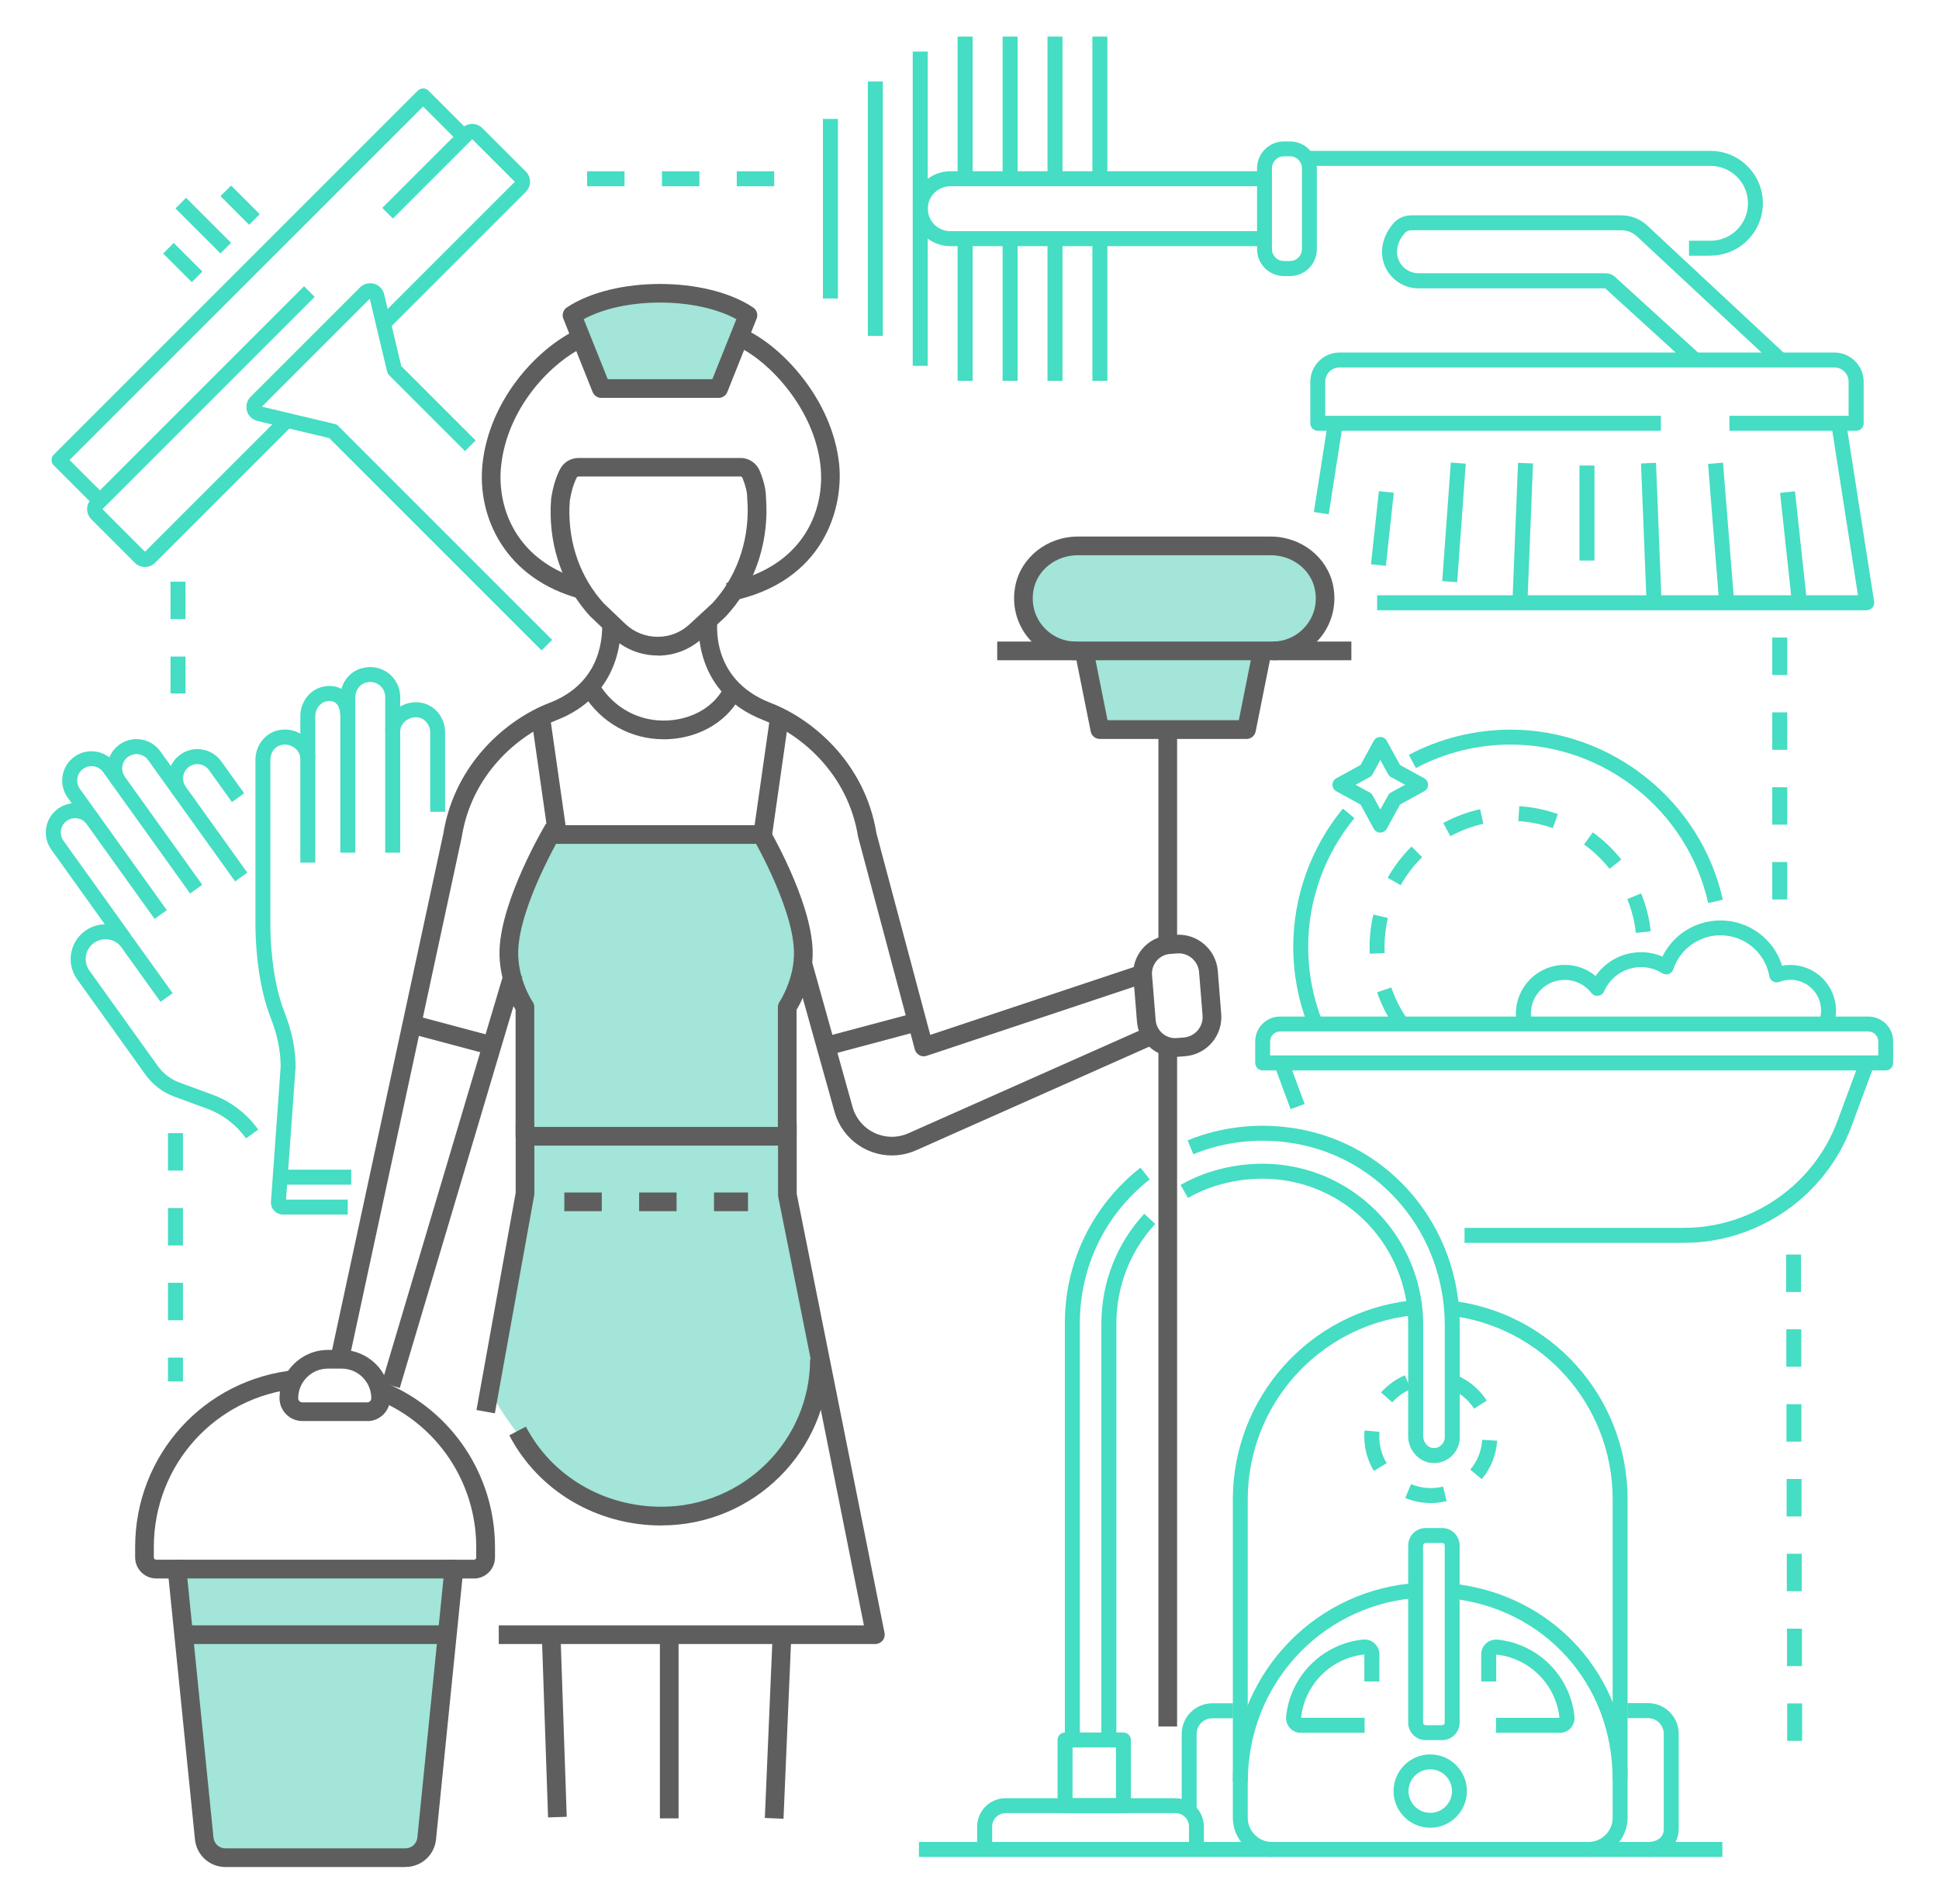 <?xml version="1.0" encoding="UTF-8"?>
<svg xmlns="http://www.w3.org/2000/svg" id="Cleaner" viewBox="0 0 252.23 247.64">
  <defs>
    <style>
      .cls-1 {
        fill: #a3e5d8;
      }

      .cls-1, .cls-2, .cls-3 {
        stroke-width: 0px;
      }

      .cls-2 {
        fill: #45ddc3;
      }

      .cls-3 {
        fill: #5e5e5e;
      }
    </style>
  </defs>
  <g>
    <path class="cls-2" d="M50.41,42.97l-1.38-1.38,17.94-17.94-5.54-5.54-10.32,10.32-1.38-1.38,10.38-10.38c.73-.73,1.91-.73,2.64,0l5.65,5.65c.73.73.73,1.91,0,2.64l-17.99,17.99Z"></path>
    <path class="cls-2" d="M18.85,73.75c-.48,0-.96-.18-1.32-.55l-5.65-5.65c-.73-.73-.73-1.91,0-2.64l27.67-27.67,1.38,1.38-27.61,27.61,5.54,5.54,17.41-17.41,1.38,1.38-17.46,17.46c-.36.36-.84.55-1.32.55Z"></path>
    <path class="cls-2" d="M12.31,65.85l-5.32-5.32c-.38-.38-.38-1,0-1.38L54.35,11.79c.38-.38,1-.38,1.38,0l5.32,5.32-1.38,1.38-4.63-4.63L9.05,59.84l4.63,4.63-1.38,1.38Z"></path>
    <path class="cls-2" d="M70.46,84.62l-27.63-27.63-9.35-2.23c-.66-.16-1.18-.66-1.36-1.31-.18-.65,0-1.35.48-1.83l14.23-14.23c.48-.48,1.18-.66,1.83-.48.65.18,1.15.71,1.31,1.37l2.23,9.35,9.67,9.67-1.38,1.38-9.87-9.87c-.13-.13-.22-.29-.26-.46l-2.26-9.48-14.03,14.03,9.48,2.26c.18.04.34.13.46.26l27.82,27.82-1.38,1.38Z"></path>
    <rect class="cls-2" x="25.47" y="25.22" width="1.95" height="8.28" transform="translate(-13.02 27.29) rotate(-45)"></rect>
    <rect class="cls-2" x="30.26" y="24.06" width="1.95" height="5.27" transform="translate(-9.73 29.9) rotate(-45)"></rect>
    <rect class="cls-2" x="22.8" y="31.51" width="1.95" height="5.27" transform="translate(-17.18 26.82) rotate(-45)"></rect>
  </g>
  <g>
    <rect class="cls-2" x="142.1" y="4.76" width="1.95" height="18.5"></rect>
    <rect class="cls-2" x="136.26" y="4.76" width="1.95" height="18.5"></rect>
    <rect class="cls-2" x="130.42" y="4.76" width="1.95" height="18.5"></rect>
    <rect class="cls-2" x="124.57" y="4.76" width="1.95" height="18.5"></rect>
    <rect class="cls-2" x="118.73" y="6.71" width="1.95" height="40.88"></rect>
    <rect class="cls-2" x="112.89" y="10.6" width="1.95" height="33.1"></rect>
    <rect class="cls-2" x="107.05" y="15.47" width="1.95" height="23.36"></rect>
    <rect class="cls-2" x="142.1" y="31.04" width="1.95" height="18.5"></rect>
    <rect class="cls-2" x="136.26" y="31.04" width="1.95" height="18.5"></rect>
    <rect class="cls-2" x="130.42" y="31.04" width="1.95" height="18.5"></rect>
    <rect class="cls-2" x="124.57" y="31.04" width="1.95" height="18.5"></rect>
    <path class="cls-2" d="M164.49,32.02h-40.88c-2.68,0-4.87-2.18-4.87-4.87s2.18-4.87,4.87-4.87h40.88v1.95h-40.88c-1.61,0-2.92,1.31-2.92,2.92s1.31,2.92,2.92,2.92h40.88v1.95Z"></path>
    <path class="cls-2" d="M167.81,35.91h-.8c-1.93,0-3.49-1.57-3.49-3.49v-10.53c0-1.93,1.57-3.49,3.49-3.49h.8c1.93,0,3.49,1.57,3.49,3.49v10.53c0,1.93-1.57,3.49-3.49,3.49ZM167.01,20.33c-.85,0-1.55.69-1.55,1.55v10.53c0,.85.69,1.55,1.55,1.55h.8c.85,0,1.55-.69,1.55-1.55v-10.53c0-.85-.69-1.55-1.55-1.55h-.8Z"></path>
    <path class="cls-2" d="M222.51,33.27h-2.8v-1.95h2.8c2.68,0,4.87-2.18,4.87-4.87s-2.18-4.87-4.87-4.87h-52.52v-1.95h52.52c3.76,0,6.81,3.06,6.81,6.81s-3.06,6.81-6.81,6.81Z"></path>
  </g>
  <g>
    <path class="cls-2" d="M52.06,110.92h-1.95v-20.25c0-.62-.3-1.21-.8-1.58-.52-.38-1.17-.47-1.81-.26-.75.24-1.28,1.01-1.28,1.87v20.22h-1.95v-20.22c0-1.72,1.06-3.22,2.63-3.72,1.24-.4,2.54-.2,3.56.54,1,.73,1.6,1.91,1.6,3.15v20.25Z"></path>
    <path class="cls-2" d="M41.02,112.22h-1.95v-19.07c0-1.87,1.28-3.49,3.03-3.84,1.05-.21,2.05.01,2.8.63.83.68,1.31,1.8,1.31,3.07h-1.95c0-.68-.22-1.25-.6-1.56-.3-.25-.7-.32-1.18-.22-.84.17-1.47,1-1.47,1.93v19.07Z"></path>
    <path class="cls-2" d="M45.24,158h-8.44c-.43,0-.85-.18-1.14-.5-.29-.32-.44-.74-.41-1.17l1.26-17.59c0-2.04-.44-4.15-1.28-6.28-1.85-4.69-2-10.49-2-12.15v-21.48c0-1.82,1.23-3.43,2.92-3.82,1.21-.28,2.46,0,3.43.78.91.73,1.44,1.79,1.44,2.91h-1.95c0-.52-.26-1.03-.71-1.38-.51-.4-1.16-.55-1.78-.41-.82.19-1.41.99-1.41,1.92v21.48c0,1.58.13,7.07,1.86,11.43.94,2.38,1.42,4.74,1.42,7.03,0,.02,0,.05,0,.07l-1.24,17.21h8.03v1.95Z"></path>
    <path class="cls-2" d="M57.91,105.61h-1.95v-10.33c0-.93-.63-1.76-1.47-1.93-.61-.12-1.25.04-1.74.44-.44.36-.69.86-.69,1.38h-1.95c0-1.1.51-2.15,1.41-2.89.95-.77,2.17-1.08,3.35-.85,1.76.35,3.03,1.97,3.03,3.84v10.33Z"></path>
    <rect class="cls-2" x="36.15" y="152.16" width="9.54" height="1.95"></rect>
    <path class="cls-2" d="M20.11,119.54l-11.31-15.78c-1.22-1.71-.83-4.09.88-5.32,1.71-1.22,4.09-.83,5.32.88l11.31,15.78-1.58,1.13-11.31-15.78c-.6-.84-1.77-1.03-2.6-.43-.84.6-1.03,1.77-.43,2.6l11.31,15.78-1.58,1.13Z"></path>
    <path class="cls-2" d="M30.58,114.66l-11.31-15.78c-.6-.84-1.77-1.03-2.6-.43-.84.6-1.03,1.76-.43,2.6l-1.58,1.13c-1.22-1.71-.83-4.09.88-5.32,1.71-1.22,4.09-.83,5.32.88l11.31,15.78-1.58,1.13Z"></path>
    <path class="cls-2" d="M32,148.09c-1.28-1.78-3.03-3.12-5.08-3.87l-4.22-1.55c-1.53-.56-2.83-1.55-3.78-2.87l-8.88-12.4c-.7-.98-.98-2.18-.79-3.37.2-1.19.85-2.23,1.83-2.94.98-.7,2.18-.98,3.37-.79,1.19.2,2.23.85,2.94,1.83l5.07,7.07-1.58,1.13-5.07-7.07c-.4-.56-.99-.93-1.67-1.04-.68-.11-1.36.05-1.92.45-.56.4-.93.99-1.04,1.67-.11.68.05,1.36.45,1.92l8.88,12.4c.72,1,1.71,1.76,2.87,2.18l4.22,1.55c2.41.88,4.49,2.46,5.99,4.56l-1.58,1.13Z"></path>
    <path class="cls-2" d="M30.17,104.34l-2.98-4.16c-.29-.4-.72-.67-1.21-.75-.49-.08-.98.03-1.39.32-.4.29-.67.72-.75,1.21s.03.98.32,1.39l-1.58,1.13c-.59-.83-.83-1.84-.66-2.84.17-1,.71-1.88,1.54-2.48.83-.59,1.84-.83,2.84-.66,1,.17,1.88.71,2.48,1.54l2.98,4.16-1.58,1.13Z"></path>
    <path class="cls-2" d="M15.5,122.84l-8.83-12.32c-1.22-1.71-.83-4.09.88-5.32.83-.59,1.84-.83,2.84-.66,1,.17,1.88.71,2.48,1.54l-1.58,1.13c-.29-.4-.72-.67-1.21-.75-.49-.08-.98.03-1.39.32-.84.6-1.03,1.76-.43,2.6l8.83,12.32-1.58,1.13Z"></path>
  </g>
  <g>
    <rect class="cls-2" x="119.54" y="239.62" width="104.51" height="1.95"></rect>
    <path class="cls-2" d="M165.46,241.57c-2.81,0-5.09-2.28-5.09-5.09v-41.41c0-13.23,9.89-24.35,23.01-25.87l.22,1.93c-12.14,1.41-21.29,11.7-21.29,23.93v41.41c0,1.73,1.41,3.15,3.15,3.15v1.95Z"></path>
    <path class="cls-2" d="M206.63,241.57v-1.95c1.73,0,3.15-1.41,3.15-3.15v-41.41c0-12.39-9.28-22.69-21.58-23.96l.2-1.94c13.3,1.38,23.32,12.51,23.32,25.9v41.41c0,2.81-2.28,5.09-5.09,5.09Z"></path>
    <path class="cls-2" d="M211.72,231.41h-1.95c0-12.36-8.91-22.24-21.19-23.48l.2-1.94c13.29,1.35,22.94,12.04,22.94,25.42Z"></path>
    <path class="cls-2" d="M162.32,231.75h-1.95c0-13.35,9.93-24.42,23.09-25.76l.2,1.94c-12.16,1.24-21.34,11.48-21.34,23.82Z"></path>
    <path class="cls-2" d="M214.4,241.57v-1.95c.93,0,2.03-.44,2.03-1.67v-12.4c0-1.12-.91-2.04-2.04-2.04h-2.69v-1.95h2.69c2.2,0,3.98,1.79,3.98,3.98v12.4c0,2.1-1.67,3.62-3.97,3.62Z"></path>
    <path class="cls-2" d="M155.67,235.56h-1.95v-10c0-2.2,1.79-3.98,3.98-3.98h2.69v1.95h-2.69c-1.12,0-2.04.91-2.04,2.04v10Z"></path>
    <path class="cls-2" d="M187.6,226.37h-2.15c-1.25,0-2.27-1.02-2.27-2.27v-23.05c0-1.25,1.02-2.27,2.27-2.27h2.15c1.25,0,2.27,1.02,2.27,2.27v23.05c0,1.25-1.02,2.27-2.27,2.27ZM185.45,200.72c-.18,0-.33.15-.33.33v23.05c0,.18.15.33.33.33h2.15c.18,0,.33-.15.33-.33v-23.05c0-.18-.15-.33-.33-.33h-2.15Z"></path>
    <path class="cls-2" d="M177.5,225.42h-8.3c-.54,0-1.05-.23-1.41-.63-.36-.4-.54-.95-.49-1.49.53-5.27,4.74-9.48,10.01-10.01.54-.06,1.08.12,1.49.49.4.36.63.87.63,1.41v3.55h-1.95v-3.51c-4.33.45-7.78,3.91-8.23,8.23h8.26v1.95Z"></path>
    <path class="cls-2" d="M202.9,225.42h-8.3v-1.95h8.26c-.45-4.33-3.91-7.78-8.23-8.23v3.51h-1.95v-3.55c0-.54.23-1.05.63-1.41.4-.36.94-.54,1.49-.49,5.27.53,9.48,4.74,10.01,10.01.05.54-.12,1.08-.49,1.49-.36.4-.87.63-1.41.63Z"></path>
    <path class="cls-2" d="M186.12,195.53c-1.15,0-2.27-.22-3.32-.66l.75-1.8c1.31.55,2.79.66,4.17.32l.46,1.89c-.67.16-1.36.25-2.05.25ZM192.75,192.43l-1.49-1.25c.92-1.1,1.46-2.44,1.55-3.88l1.94.12c-.12,1.85-.81,3.58-2,5.01ZM178.71,191.34c-.81-1.34-1.24-2.89-1.24-4.46,0-.26.01-.53.04-.79l1.94.18c-.02.2-.03.41-.03.61,0,1.22.33,2.42.96,3.46l-1.67,1.01ZM191.76,183.26c-.77-1.2-1.92-2.13-3.24-2.64l.7-1.82c1.71.65,3.19,1.86,4.18,3.4l-1.64,1.05ZM181.11,182.43l-1.46-1.29c.85-.96,1.92-1.73,3.1-2.23l.76,1.79c-.91.39-1.74.98-2.4,1.73Z"></path>
    <path class="cls-2" d="M146.14,235.87h-7.6c-.54,0-.97-.44-.97-.97v-8.55c0-.54.44-.97.97-.97h7.6c.54,0,.97.44.97.97v8.55c0,.54-.44.97-.97.97ZM139.52,233.92h5.65v-6.6h-5.65v6.6Z"></path>
    <path class="cls-2" d="M156.62,240.6h-1.95v-2.98c0-.96-.78-1.75-1.75-1.75h-22.11c-.96,0-1.75.78-1.75,1.75v2.98h-1.95v-2.98c0-2.04,1.66-3.69,3.69-3.69h22.11c2.04,0,3.69,1.66,3.69,3.69v2.98Z"></path>
    <path class="cls-2" d="M140.47,226.34h-1.95v-54.23c0-7.94,3.59-15.31,9.84-20.21l1.2,1.53c-5.78,4.53-9.09,11.34-9.09,18.68v54.23Z"></path>
    <path class="cls-2" d="M186.52,190.32c-.1,0-.19,0-.29-.01-1.71-.15-3.05-1.69-3.05-3.5v-14.5c0-6-2.89-11.72-7.73-15.29-4.93-3.63-11.24-4.64-17.32-2.75-1.25.39-2.46.91-3.59,1.57l-.97-1.69c1.26-.72,2.6-1.31,3.99-1.74,6.68-2.07,13.62-.96,19.05,3.05,5.34,3.93,8.52,10.23,8.52,16.85v14.5c0,.8.57,1.5,1.27,1.56.4.04.78-.09,1.08-.36.29-.27.46-.64.46-1.03v-14.55c0-11.84-8.26-21.8-19.65-23.7-4.46-.74-8.98-.25-13.06,1.42l-.74-1.8c4.41-1.81,9.29-2.34,14.12-1.54,12.33,2.05,21.28,12.82,21.28,25.62v14.55c0,.94-.4,1.84-1.09,2.47-.62.57-1.43.88-2.27.88Z"></path>
    <path class="cls-2" d="M145.22,226.34h-1.95v-54.12c0-5.35,1.98-10.44,5.58-14.32l1.43,1.32c-3.26,3.52-5.06,8.14-5.06,13v54.12Z"></path>
    <path class="cls-2" d="M186.05,237.77c-2.63,0-4.77-2.14-4.77-4.77s2.14-4.77,4.77-4.77,4.77,2.14,4.77,4.77-2.14,4.77-4.77,4.77ZM186.05,230.17c-1.56,0-2.83,1.27-2.83,2.83s1.27,2.83,2.83,2.83,2.83-1.27,2.83-2.83-1.27-2.83-2.83-2.83Z"></path>
  </g>
  <g>
    <rect class="cls-2" x="166.79" y="138.19" width="1.95" height="5.94" transform="translate(-38.58 67.05) rotate(-20.32)"></rect>
    <path class="cls-2" d="M219.05,161.68h-28.54v-1.95h28.54c8.87,0,16.89-5.59,19.97-13.9l2.89-7.79,1.83.68-2.89,7.79c-3.36,9.08-12.12,15.17-21.8,15.17Z"></path>
    <path class="cls-2" d="M245.3,139.25h-81.05c-.54,0-.97-.44-.97-.97v-2.8c0-1.79,1.45-3.24,3.24-3.24h76.51c1.79,0,3.24,1.45,3.24,3.24v2.8c0,.54-.44.97-.97.97ZM165.22,137.3h79.11v-1.82c0-.71-.58-1.3-1.3-1.3h-76.51c-.71,0-1.3.58-1.3,1.3v1.82Z"></path>
    <path class="cls-2" d="M181.46,133.66c-.99-1.41-1.77-2.95-2.32-4.57l1.84-.63c.5,1.45,1.19,2.82,2.07,4.08l-1.6,1.11ZM178.18,124.07c-.01-.29-.02-.59-.02-.88,0-1.42.16-2.84.49-4.22l1.89.45c-.29,1.23-.44,2.5-.44,3.77,0,.27,0,.53.02.79l-1.94.09ZM212.8,121.37c-.17-1.52-.54-3-1.12-4.41l1.8-.74c.65,1.58,1.07,3.24,1.25,4.93l-1.94.21ZM182.21,115.15l-1.7-.96c.84-1.49,1.89-2.86,3.11-4.07l1.37,1.39c-1.09,1.08-2.03,2.3-2.78,3.64ZM209.37,113.02c-.95-1.2-2.07-2.27-3.31-3.16l1.14-1.58c1.39,1,2.64,2.19,3.7,3.54l-1.53,1.21ZM188.67,108.78l-.93-1.71c1.51-.82,3.12-1.43,4.8-1.8l.42,1.9c-1.5.33-2.94.87-4.28,1.61ZM202,107.73c-1.44-.51-2.95-.82-4.49-.91l.12-1.94c1.72.1,3.41.45,5.02,1.02l-.65,1.83Z"></path>
    <path class="cls-2" d="M170.17,133.46c-1.28-3.29-1.94-6.75-1.94-10.28,0-6.55,2.29-12.94,6.46-17.99l1.5,1.24c-3.88,4.7-6.02,10.65-6.02,16.75,0,3.29.61,6.51,1.8,9.57l-1.81.71Z"></path>
    <path class="cls-2" d="M222.2,117.47c-2.64-11.94-13.45-20.61-25.7-20.61-4.29,0-8.56,1.06-12.32,3.06l-.91-1.72c4.05-2.15,8.62-3.28,13.24-3.28,13.15,0,24.76,9.31,27.6,22.13l-1.9.42Z"></path>
    <path class="cls-2" d="M238.57,133.21l-1.86-.58c.12-.38.18-.78.18-1.18,0-2.2-1.79-3.99-3.99-3.99-.48,0-.96.09-1.43.27-.27.11-.57.08-.83-.06-.25-.14-.43-.39-.48-.68-.55-3.08-3.23-5.32-6.36-5.32-2.78,0-5.25,1.78-6.13,4.42-.09.28-.31.51-.59.61-.28.1-.59.07-.84-.09-.83-.52-1.79-.8-2.77-.8-2.08,0-3.96,1.23-4.8,3.15-.14.31-.43.53-.77.58-.34.04-.68-.1-.89-.37-.84-1.08-2.11-1.7-3.47-1.7-2.43,0-4.4,1.98-4.4,4.4,0,.3.03.6.09.89l-1.91.39c-.09-.42-.13-.85-.13-1.28,0-3.5,2.85-6.35,6.35-6.35,1.49,0,2.9.51,4.02,1.44,1.32-1.91,3.52-3.09,5.9-3.09.96,0,1.91.19,2.79.57,1.4-2.85,4.31-4.7,7.55-4.7,3.72,0,6.94,2.42,8.02,5.89.35-.07.71-.1,1.07-.1,3.27,0,5.94,2.66,5.94,5.94,0,.6-.09,1.19-.26,1.76Z"></path>
    <path class="cls-2" d="M179.55,108.31c-.36,0-.68-.19-.85-.51l-1.72-3.14-3.14-1.72c-.31-.17-.51-.5-.51-.85s.19-.68.51-.85l3.14-1.72,1.72-3.14c.17-.31.5-.51.85-.51s.68.19.85.51l1.72,3.14,3.14,1.72c.31.17.51.5.51.85s-.19.68-.51.85l-3.14,1.72-1.72,3.14c-.17.31-.5.51-.85.51ZM176.34,102.09l1.83,1c.16.09.3.22.39.39l1,1.83,1-1.83c.09-.16.22-.3.39-.39l1.83-1-1.83-1c-.16-.09-.3-.22-.39-.39l-1-1.83-1,1.83c-.09.16-.22.3-.39.39l-1.83,1Z"></path>
  </g>
  <g>
    <polygon class="cls-1" points="164.67 83.14 161.75 94.91 142.97 94.91 140.74 81.6 164.67 83.14"></polygon>
    <path class="cls-1" d="M139.77,84.05h26.04c3.6,0,6.52-2.92,6.52-6.52s-2.92-6.52-6.52-6.52h-26.04c-3.6,0-6.52,2.92-6.52,6.52s2.92,6.52,6.52,6.52Z"></path>
    <polygon class="cls-1" points="74.75 40.8 78.23 50.55 93.48 50.55 97.3 41.01 89.09 38.33 81.12 38.82 74.75 40.8"></polygon>
    <polygon class="cls-1" points="59.05 204.12 23.02 204.12 27.34 240.83 29.33 241.66 54.6 241.66 55.51 239.17 59.05 204.12"></polygon>
    <path class="cls-1" d="M93.86,108.83l-18.17-.58-4.54.58-2.86,7.8-2.09,7.71,2.6,6.57-.24,25.43-4.54,25.11s7.88,15.76,23.13,15.76,18.27-12.44,18.27-12.44l1.23-8.24-4.26-21.68.49-25.18,1.65-8.45-5.1-12.07-5.55-.32Z"></path>
    <g>
      <path class="cls-3" d="M45.51,176.44l-2.38-.51,14.54-67.49c1.49-9.2,8.34-14.9,13.77-16.99,6.25-2.4,7-7.65,6.89-10.57l2.43-.09c.11,2.87-.51,9.87-8.45,12.93-4.83,1.86-10.93,6.94-12.24,15.14,0,.02,0,.04-.01.06l-14.55,67.52Z"></path>
      <path class="cls-3" d="M75.6,77.93c-9.91-2.58-13.58-10.71-12.83-17.62.89-8.15,6.82-14.68,11.96-17.29l1.1,2.17c-4.57,2.32-9.85,8.13-10.64,15.38-.6,5.44,1.93,12.63,11.02,15l-.61,2.35Z"></path>
      <path class="cls-3" d="M86.32,96.17c-4.26,0-8.12-2.15-10.42-5.85l2.07-1.29c1.97,3.16,5.33,4.92,9,4.69,3.32-.21,6.12-1.95,7.32-4.55l2.21,1.02c-1.58,3.42-5.17,5.7-9.38,5.96-.27.02-.53.02-.8.02Z"></path>
      <path class="cls-3" d="M64.37,183.86l-2.39-.43,5.1-28.26v-9.06h2.43v9.17c0,.07,0,.14-.02.22l-5.12,28.37Z"></path>
      <path class="cls-3" d="M113.86,213.87h-48.98v-2.43h47.5l-11.15-55.76c-.02-.08-.02-.16-.02-.24v-9.34h2.43v9.21l11.42,57.1c.07.36-.02.73-.25,1.01-.23.28-.58.45-.94.45Z"></path>
      <rect class="cls-3" x="70.89" y="212.89" width="2.43" height="23.5" transform="translate(-7.64 2.6) rotate(-1.96)"></rect>
      <rect class="cls-3" x="85.84" y="212.66" width="2.43" height="23.89"></rect>
      <path class="cls-3" d="M52.75,242.88h-23.42c-2.06,0-3.76-1.54-3.97-3.59l-3.54-35.05c-.03-.34.08-.68.31-.94.23-.25.56-.4.9-.4h36.02c.34,0,.67.15.9.4.23.26.34.6.31.94l-3.54,35.04c-.21,2.05-1.91,3.59-3.97,3.59ZM24.37,205.34l3.4,33.71c.08.8.75,1.4,1.55,1.4h23.42c.8,0,1.47-.6,1.55-1.4l3.4-33.71H24.37Z"></path>
      <path class="cls-3" d="M23.92,205.34h-3.6c-1.51,0-2.74-1.23-2.74-2.74v-1.34c0-11.99,8.98-21.89,20.9-23.04l.23,2.42c-10.66,1.03-18.7,9.89-18.7,20.62v1.34c0,.17.14.3.3.3h3.6v2.43Z"></path>
      <path class="cls-3" d="M61.65,205.34h-3.6v-2.43h3.6c.17,0,.3-.14.3-.3v-1.34c0-8.34-4.97-15.84-12.65-19.09l.95-2.24c8.59,3.63,14.14,12.01,14.14,21.33v1.34c0,1.51-1.23,2.74-2.74,2.74Z"></path>
      <rect class="cls-3" x="23.92" y="211.44" width="34.13" height="2.43"></rect>
      <rect class="cls-3" x="30.88" y="152.22" width="55.86" height="2.43" transform="translate(-105.03 166.03) rotate(-73.42)"></rect>
      <path class="cls-3" d="M85.55,85.27c-2.21,0-4.31-.84-5.9-2.36l-2.89-2.75s-.04-.04-.07-.07c-.19-.22-.38-.44-.57-.66-3.27-3.97-4.84-9.12-4.43-14.51,0-.03,0-.06.01-.09.22-1.45.6-2.71,1.13-3.75.47-.93,1.39-1.5,2.41-1.5h21.11c1.09,0,2.07.67,2.49,1.7.53,1.29.79,2.42.8,3.43.43,5.45-1.25,10.84-4.62,14.8-.19.23-.39.45-.59.67-.02.02-.04.04-.06.06l-3,2.78c-1.59,1.47-3.65,2.27-5.81,2.27ZM78.48,78.43l2.85,2.72c1.14,1.09,2.64,1.69,4.22,1.69s3.02-.58,4.15-1.63l2.97-2.74c.17-.18.33-.37.49-.56,2.96-3.48,4.44-8.25,4.04-13.07,0-.03,0-.07,0-.1,0-.7-.21-1.56-.62-2.57-.04-.11-.14-.18-.23-.18h-21.11c-.1,0-.18.06-.23.16-.4.8-.7,1.81-.89,2.98-.35,4.74,1.02,9.26,3.88,12.73.15.19.31.37.47.55Z"></path>
      <path class="cls-3" d="M94.94,78.24l-.48-2.39c10.07-2.01,12.9-9.49,12.27-15.29-.82-7.48-6.79-13.59-10.57-15.37l1.03-2.2c4.4,2.07,11.02,8.8,11.96,17.3.6,5.49-1.72,15.44-14.21,17.94Z"></path>
      <path class="cls-3" d="M120.18,137.42c-.2,0-.4-.05-.58-.15-.3-.16-.51-.43-.6-.76l-7.35-27.54s-.02-.08-.03-.12c-1.31-8.2-7.42-13.28-12.24-15.14-9.87-3.79-8.44-13.51-8.43-13.61l2.4.38-1.2-.19,1.2.19c-.05.32-1.1,7.88,6.9,10.96,5.42,2.08,12.27,7.78,13.76,16.96l7,26.23,27.38-9.13.77,2.31-28.61,9.54c-.13.04-.26.06-.38.06Z"></path>
      <rect class="cls-3" x="89.38" y="223.5" width="23.67" height="2.43" transform="translate(-127.61 316.28) rotate(-87.56)"></rect>
      <path class="cls-3" d="M116.03,150.31c-.83,0-1.65-.13-2.45-.4-2.46-.82-4.34-2.81-5.03-5.31l-5.26-18.82,2.34-.65,5.26,18.83c.47,1.73,1.76,3.09,3.45,3.65,1.26.42,2.63.36,3.84-.19l32.01-14.23.99,2.22-32.01,14.23c-1,.44-2.07.67-3.15.67Z"></path>
      <path class="cls-3" d="M47.77,184.86h-8.45c-.79,0-1.53-.31-2.09-.87-.56-.57-.87-1.32-.87-2.12.02-3.45,2.84-6.26,6.3-6.26h1.79c3.45,0,6.28,2.81,6.3,6.26,0,.8-.3,1.56-.87,2.13-.56.56-1.3.87-2.09.87ZM42.65,178.04c-2.12,0-3.85,1.72-3.86,3.84,0,.2.1.33.16.4.07.07.19.15.37.15h8.45c.18,0,.3-.08.37-.15.06-.06.16-.19.16-.4-.01-2.12-1.74-3.84-3.86-3.84h-1.79Z"></path>
      <rect class="cls-3" x="56.99" y="128.87" width="2.43" height="11.22" transform="translate(-86.73 156.08) rotate(-75.07)"></rect>
      <rect class="cls-3" x="107.91" y="133.26" width="11.22" height="2.43" transform="translate(-30.81 33.79) rotate(-14.93)"></rect>
      <path class="cls-3" d="M152.87,137.49c-2.57,0-4.76-1.98-4.97-4.59l-.47-5.85c-.11-1.33.31-2.62,1.18-3.63.86-1.01,2.07-1.63,3.4-1.74l.9-.07c2.8-.22,5.27,1.88,5.5,4.68l.45,5.61c.11,1.36-.32,2.68-1.2,3.72s-2.12,1.67-3.48,1.78l-.9.07c-.13.01-.27.02-.4.02ZM153.32,124.03c-.07,0-.14,0-.22,0l-.9.07c-.68.05-1.3.37-1.74.89-.44.52-.66,1.18-.6,1.86l.47,5.85c.11,1.4,1.35,2.46,2.75,2.34l.9-.07c.71-.06,1.36-.39,1.82-.93.46-.54.69-1.23.63-1.95l-.45-5.61c-.11-1.4-1.28-2.46-2.66-2.46Z"></path>
      <rect class="cls-3" x="129.72" y="83.46" width="46.07" height="2.43"></rect>
      <path class="cls-3" d="M162.14,96.13h-19.07c-.58,0-1.08-.41-1.19-.98l-1.91-9.54,2.39-.48,1.71,8.56h17.08l1.71-8.56,2.39.48-1.91,9.54c-.11.57-.61.98-1.19.98Z"></path>
      <rect class="cls-3" x="150.69" y="94.91" width="2.43" height="29.01"></rect>
      <rect class="cls-3" x="150.69" y="136.72" width="2.43" height="87.88"></rect>
      <path class="cls-3" d="M99.21,109.78h-26.7c-.61,0-1.12-.45-1.2-1.04l-2.16-15.12,2.41-.34,2.01,14.07h24.59l2.01-14.07,2.41.34-2.16,15.12c-.09.6-.6,1.04-1.2,1.04Z"></path>
      <path class="cls-3" d="M102.42,149.03h-34.13c-.67,0-1.22-.54-1.22-1.22v-16.45c-.59-.99-2.2-4.01-2.09-7.73.2-6.62,5.81-16.1,6.05-16.5l2.09,1.25c-.06.09-5.53,9.34-5.71,15.33-.11,3.67,1.86,6.59,1.88,6.62.14.2.21.44.21.69v15.58h31.69v-15.58c0-.25.07-.48.21-.69.02-.03,1.99-2.98,1.88-6.62-.18-5.99-5.65-15.24-5.71-15.33l2.09-1.25c.24.4,5.85,9.88,6.05,16.5.11,3.71-1.49,6.74-2.09,7.73v16.45c0,.67-.54,1.22-1.22,1.22Z"></path>
      <path class="cls-3" d="M97.3,157.56h-4.42v-2.43h4.42v2.43ZM88.01,157.56h-4.87v-2.43h4.87v2.43ZM78.28,157.56h-4.87v-2.43h4.87v2.43Z"></path>
      <path class="cls-3" d="M86.04,198.45c-8.43,0-16.01-4.5-19.79-11.73l2.16-1.13c3.36,6.43,10.11,10.42,17.63,10.42,10.66,0,19.34-8.61,19.34-19.2h2.43c0,11.93-9.77,21.63-21.77,21.63Z"></path>
      <path class="cls-3" d="M93.48,51.76h-15.26c-.5,0-.94-.3-1.13-.76l-3.81-9.54c-.21-.53-.02-1.15.45-1.46,6.12-4.08,18.12-4.08,24.24,0,.48.32.67.93.45,1.46l-3.81,9.54c-.18.46-.63.76-1.13.76ZM79.05,49.33h13.61l3.13-7.81c-5.27-2.88-14.59-2.88-19.86,0l3.13,7.81Z"></path>
      <path class="cls-3" d="M165.55,85.89v-2.43c1.69,0,3.27-.75,4.34-2.06,1.09-1.33,1.5-3,1.15-4.73-.51-2.57-2.93-4.44-5.75-4.44h-25.08c-2.82,0-5.23,1.87-5.75,4.44-.34,1.72.06,3.4,1.15,4.73,1.07,1.31,2.65,2.06,4.34,2.06v2.43c-2.42,0-4.69-1.07-6.22-2.95-1.53-1.87-2.14-4.33-1.65-6.75.74-3.7,4.16-6.39,8.13-6.39h25.08c3.97,0,7.39,2.69,8.13,6.39.48,2.41-.12,4.87-1.65,6.75-1.54,1.87-3.8,2.95-6.22,2.95Z"></path>
    </g>
  </g>
  <g>
    <path class="cls-2" d="M241.45,56.04h-16.48v-1.95h15.5v-4.43c0-1.03-.83-1.86-1.86-1.86h-64.36c-1.03,0-1.86.83-1.86,1.86v4.43h43.66v1.95h-44.63c-.54,0-.97-.44-.97-.97v-5.4c0-2.1,1.71-3.81,3.81-3.81h64.36c2.1,0,3.81,1.71,3.81,3.81v5.4c0,.54-.44.97-.97.97Z"></path>
    <path class="cls-2" d="M242.82,79.39h-63.68v-1.95h62.55l-3.46-22.17,1.92-.3,3.64,23.29c.04.28-.04.57-.22.78-.18.22-.46.34-.74.34Z"></path>
    <rect class="cls-2" x="166.89" y="59.96" width="11.76" height="1.95" transform="translate(85.91 222.24) rotate(-81.12)"></rect>
    <path class="cls-2" d="M219.83,47.55l-11.02-10.04h-24.29c-1.86,0-3.55-1.09-4.32-2.78-.83-1.82-.43-3.95,1.07-5.69.57-.66,1.42-1.03,2.34-1.03h27.28c1.26,0,2.47.47,3.39,1.33l18,16.78-1.33,1.42-18-16.78c-.56-.52-1.29-.81-2.06-.81h-27.28c-.34,0-.67.14-.86.36-1.01,1.16-1.29,2.47-.77,3.6.45,1,1.46,1.64,2.55,1.64h24.33c.46,0,.9.17,1.24.48l11.05,10.07-1.31,1.44Z"></path>
    <rect class="cls-2" x="205.46" y="60.56" width="1.95" height="12.36"></rect>
    <rect class="cls-2" x="188.96" y="68.37" width="18.21" height="1.95" transform="translate(120.84 264.47) rotate(-87.7)"></rect>
    <rect class="cls-2" x="181.41" y="66.99" width="15.46" height="1.95" transform="translate(107.73 251.71) rotate(-85.87)"></rect>
    <rect class="cls-2" x="175.04" y="67.78" width="9.57" height="1.95" transform="translate(92.11 240.13) rotate(-83.82)"></rect>
    <rect class="cls-2" x="213.83" y="60.24" width="1.95" height="18.21" transform="translate(-2.6 8.64) rotate(-2.29)"></rect>
    <rect class="cls-2" x="222.92" y="60.22" width="1.95" height="18.25" transform="translate(-4.82 18.08) rotate(-4.57)"></rect>
    <rect class="cls-2" x="232.33" y="63.95" width="1.95" height="14.53" transform="translate(-6.31 25.55) rotate(-6.18)"></rect>
  </g>
  <path class="cls-2" d="M232.49,117.01h-1.95v-4.87h1.95v4.87ZM232.49,107.28h-1.95v-4.87h1.95v4.87ZM232.49,97.54h-1.95v-4.87h1.95v4.87ZM232.49,87.81h-1.95v-4.87h1.95v4.87Z"></path>
  <path class="cls-2" d="M232.48,226.47v-4.87s1.94,0,1.94,0v4.87s-1.94,0-1.94,0ZM232.46,216.74v-4.87s1.94,0,1.94,0v4.87s-1.94,0-1.94,0ZM232.43,207v-4.87s1.94,0,1.94,0v4.87s-1.94,0-1.94,0ZM232.41,197.27v-4.87s1.94,0,1.94,0v4.87s-1.94,0-1.94,0ZM232.39,187.54v-4.87s1.94,0,1.94,0v4.87s-1.94,0-1.94,0ZM232.37,177.8v-4.87s1.94,0,1.94,0v4.87s-1.94,0-1.94,0ZM232.34,168.07v-4.87s1.94,0,1.94,0v4.87s-1.94,0-1.94,0Z"></path>
  <path class="cls-2" d="M100.71,24.23h-4.87v-1.95h4.87v1.95ZM90.98,24.23h-4.87v-1.95h4.87v1.95ZM81.24,24.23h-4.87v-1.95h4.87v1.95Z"></path>
  <path class="cls-2" d="M24.13,90.21h-1.95v-4.8h1.95v4.8ZM24.13,80.54h-1.95v-4.87h1.95v4.87Z"></path>
  <path class="cls-2" d="M23.8,179.71h-1.95v-3.1h1.95v3.1ZM23.8,171.75h-1.95v-4.87h1.95v4.87ZM23.8,162.02h-1.95v-4.87h1.95v4.87ZM23.8,152.28h-1.95v-4.87h1.95v4.87Z"></path>
</svg>
